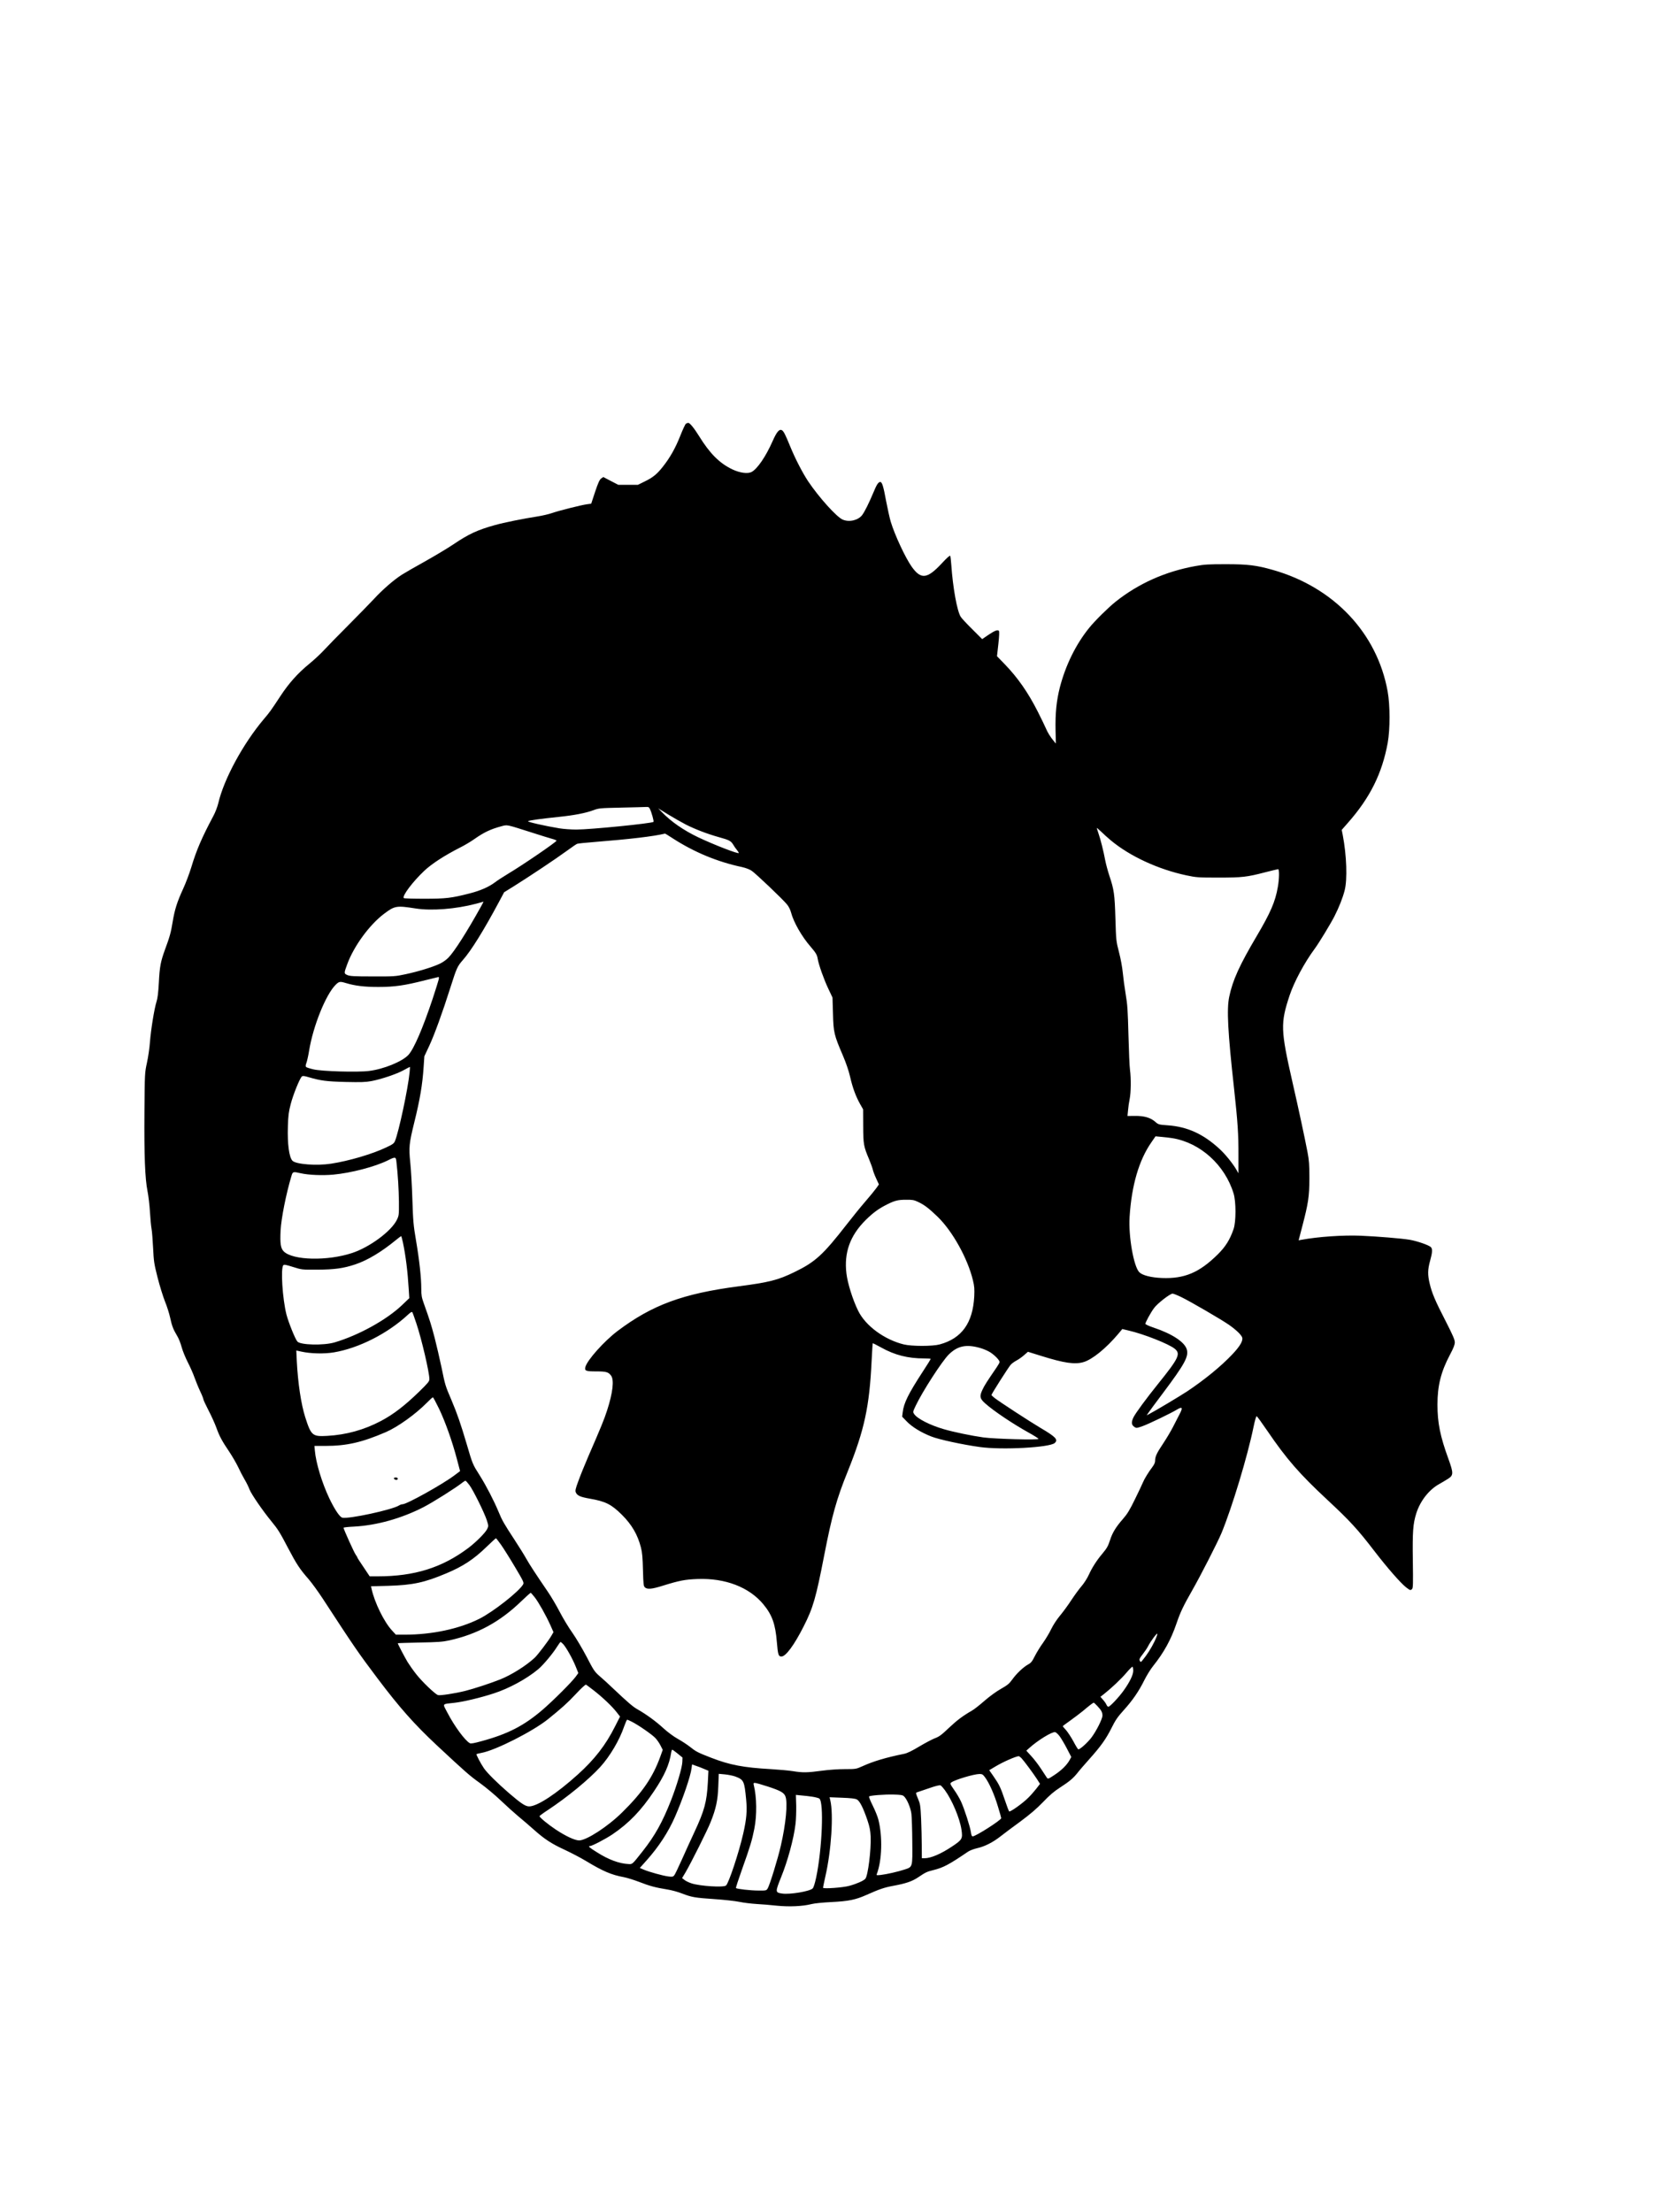<?xml version="1.0" encoding="UTF-8" standalone="yes"?>
<svg version="1.0" xmlns="http://www.w3.org/2000/svg" width="1536pt" height="2048pt" viewBox="0 0 2048 2731" preserveAspectRatio="xMidYMid meet">
  <g transform="translate(0,2731) scale(0.1,-0.1)" fill="#000000" stroke="none">
    <path d="M8468 22080 c-9 -6 -41 -75 -72 -154 -59 -149 -126 -268 -217 -382
-70 -88 -120 -129 -219 -177 l-85 -42 -122 0 -121 0 -93 48 -92 48 -26 -18
c-20 -15 -37 -52 -75 -165 l-48 -146 -52 -7 c-68 -9 -343 -78 -433 -109 -40
-14 -119 -32 -175 -41 -179 -28 -419 -76 -528 -107 -216 -60 -324 -110 -515
-239 -71 -48 -229 -142 -350 -210 -121 -67 -249 -141 -285 -164 -99 -63 -237
-183 -346 -301 -55 -58 -198 -206 -320 -328 -121 -121 -254 -257 -295 -302
-40 -44 -125 -123 -188 -174 -137 -113 -247 -236 -348 -390 -122 -185 -133
-201 -209 -290 -255 -303 -491 -738 -560 -1035 -11 -45 -37 -115 -62 -160
-141 -265 -208 -420 -271 -630 -23 -75 -68 -196 -101 -267 -75 -163 -105 -258
-130 -411 -21 -129 -35 -180 -95 -342 -53 -146 -65 -208 -75 -404 -7 -127 -15
-193 -29 -237 -27 -85 -69 -343 -81 -499 -5 -71 -22 -186 -37 -255 -27 -125
-27 -125 -31 -610 -4 -535 7 -820 38 -975 11 -55 25 -170 30 -255 5 -85 14
-180 20 -211 6 -31 14 -137 19 -235 8 -165 12 -194 55 -364 26 -102 67 -234
91 -295 25 -60 53 -150 64 -200 22 -103 39 -147 86 -225 19 -30 44 -93 56
-139 12 -46 47 -131 77 -190 30 -58 67 -142 82 -186 16 -44 46 -119 69 -168
23 -48 41 -94 41 -102 0 -8 29 -70 64 -138 35 -67 78 -162 96 -212 38 -106 70
-165 162 -301 37 -56 85 -139 107 -185 21 -46 57 -115 80 -154 23 -38 50 -94
61 -124 21 -55 163 -262 265 -386 87 -106 108 -140 211 -337 103 -196 144
-259 253 -383 38 -44 116 -151 173 -238 399 -612 441 -672 678 -987 272 -361
454 -566 733 -827 356 -332 404 -374 531 -465 71 -51 186 -147 255 -213 69
-66 167 -154 216 -195 50 -41 135 -114 190 -163 135 -121 224 -179 390 -255
77 -36 194 -97 260 -137 209 -126 311 -170 467 -199 42 -8 127 -35 190 -59
128 -50 200 -69 341 -92 55 -8 138 -31 188 -51 120 -46 156 -52 404 -69 116
-8 253 -23 305 -34 52 -11 147 -22 210 -26 63 -3 177 -13 252 -21 151 -15 317
-8 426 20 34 9 141 20 248 25 211 11 295 28 428 87 161 72 223 93 331 113 158
29 235 55 312 107 90 61 106 68 187 88 121 30 193 68 428 228 21 14 71 33 111
42 94 21 194 72 287 145 41 33 152 115 246 184 125 93 199 156 280 240 81 85
135 131 209 179 118 76 164 115 218 183 21 28 85 101 140 163 146 163 209 251
278 388 49 99 76 138 150 220 109 120 188 234 257 374 29 58 78 137 109 175
131 164 218 321 287 523 49 143 82 212 198 416 99 173 313 592 358 701 130
315 322 950 395 1308 17 83 33 136 39 134 6 -2 65 -83 131 -180 237 -348 397
-532 742 -853 276 -257 374 -363 578 -629 160 -208 326 -398 394 -451 50 -38
54 -40 74 -20 12 12 13 68 9 348 -5 362 2 456 43 587 49 153 157 291 284 361
34 19 84 49 109 65 66 42 67 69 4 243 -102 279 -136 447 -136 672 0 233 43
406 155 617 44 83 59 122 59 152 0 33 -24 87 -114 264 -128 248 -168 343 -196
461 -26 108 -25 173 5 281 29 104 31 147 10 169 -25 25 -169 75 -262 91 -103
17 -395 41 -603 50 -220 9 -528 -12 -737 -51 l-31 -6 44 169 c76 290 88 371
89 598 0 167 -4 220 -23 320 -34 178 -112 543 -186 865 -147 647 -149 727 -36
1070 55 166 184 407 310 577 54 73 197 309 245 403 56 111 100 221 125 317 35
135 25 431 -23 683 l-13 65 79 90 c272 309 420 608 489 985 30 166 30 466 -1
635 -130 720 -664 1285 -1416 1499 -204 58 -309 71 -580 71 -217 0 -267 -3
-377 -23 -372 -67 -705 -216 -988 -442 -92 -74 -252 -232 -323 -320 -165 -203
-292 -462 -363 -736 -42 -166 -57 -317 -53 -528 l4 -165 -23 27 c-44 53 -79
108 -101 162 -13 30 -57 121 -98 202 -119 236 -248 422 -411 590 l-94 97 17
152 c11 100 13 155 6 162 -16 16 -55 0 -133 -53 l-73 -50 -123 123 c-68 67
-132 136 -142 153 -45 71 -97 361 -116 639 -4 55 -10 106 -13 113 -5 8 -41
-24 -105 -93 -180 -193 -256 -202 -371 -41 -78 110 -210 393 -259 556 -14 47
-39 162 -57 255 -33 182 -50 235 -72 235 -24 0 -45 -32 -87 -135 -53 -126
-105 -231 -137 -274 -49 -64 -159 -90 -239 -56 -75 31 -296 277 -428 474 -69
104 -160 280 -222 432 -61 149 -80 186 -103 199 -31 16 -63 -22 -113 -135 -83
-189 -189 -345 -261 -382 -48 -24 -144 -11 -235 32 -158 75 -278 194 -412 411
-62 100 -115 164 -134 164 -6 0 -18 -5 -28 -10z m-445 -4757 c21 -43 51 -152
44 -159 -19 -19 -781 -95 -952 -95 -66 0 -160 7 -209 15 -176 29 -397 79 -388
88 10 10 155 30 377 53 194 20 337 48 430 83 68 25 79 26 345 32 151 3 290 7
307 8 27 2 35 -3 46 -25z m445 -193 c118 -59 264 -115 407 -155 127 -35 148
-46 176 -92 12 -21 33 -51 46 -66 13 -16 23 -32 23 -37 0 -18 -313 104 -500
193 -184 88 -336 194 -450 312 l-45 46 120 -74 c67 -41 167 -98 223 -127z
m-1903 -98 c105 -34 216 -68 248 -77 31 -8 57 -19 57 -23 -1 -16 -419 -302
-602 -411 -58 -35 -129 -81 -159 -104 -76 -57 -179 -102 -311 -136 -227 -58
-292 -66 -560 -66 -135 0 -250 3 -254 8 -24 24 110 202 253 337 94 88 248 188
444 288 53 26 131 73 175 104 118 83 200 122 334 158 75 20 54 24 375 -78z
m7149 -97 c234 -195 584 -357 931 -431 123 -26 144 -28 395 -28 298 0 353 7
577 65 83 21 156 39 162 39 16 0 14 -122 -4 -221 -31 -180 -90 -316 -260 -604
-214 -362 -297 -545 -340 -750 -32 -154 -18 -432 60 -1135 45 -413 55 -560 54
-825 l0 -220 -22 39 c-44 78 -140 197 -210 261 -201 186 -399 276 -642 293
-110 8 -114 9 -154 44 -59 51 -136 73 -249 72 l-93 -1 7 71 c3 39 12 102 20
139 16 80 18 255 4 359 -6 40 -14 233 -19 428 -8 306 -12 376 -34 505 -14 83
-30 202 -36 266 -6 65 -26 176 -47 255 -35 136 -36 144 -44 414 -9 300 -17
358 -75 530 -19 58 -42 143 -51 190 -20 108 -57 258 -84 334 -11 33 -20 62
-20 65 0 3 24 -18 53 -45 28 -28 83 -77 121 -109z m-5410 26 c266 -172 554
-291 856 -355 44 -10 93 -28 118 -45 49 -32 384 -351 437 -416 21 -25 41 -65
50 -99 31 -120 133 -298 240 -421 67 -78 81 -102 89 -150 12 -74 78 -259 131
-370 l52 -110 6 -200 c6 -231 13 -261 122 -515 40 -94 72 -187 90 -265 31
-136 70 -240 123 -335 l37 -65 1 -205 c1 -228 5 -251 73 -412 21 -51 42 -109
46 -128 4 -19 22 -68 41 -108 l34 -74 -30 -43 c-16 -23 -77 -98 -136 -166 -59
-68 -161 -194 -227 -279 -298 -383 -393 -470 -652 -595 -200 -98 -314 -126
-689 -175 -686 -90 -1066 -230 -1491 -550 -166 -125 -378 -362 -399 -446 -12
-47 5 -54 133 -54 125 0 151 -8 184 -52 40 -53 22 -211 -49 -430 -36 -112 -76
-209 -232 -568 -44 -102 -99 -238 -122 -302 -37 -99 -41 -122 -32 -142 18 -40
54 -56 172 -77 196 -34 267 -70 398 -200 122 -122 193 -244 234 -403 16 -63
21 -125 25 -278 5 -180 7 -199 25 -215 29 -26 86 -21 219 21 206 64 274 77
429 83 344 13 639 -101 814 -313 108 -131 148 -243 166 -465 13 -156 20 -179
56 -179 54 0 156 138 274 370 118 232 152 351 255 881 95 488 152 694 290
1034 206 512 268 799 295 1364 6 118 12 216 14 218 2 2 48 -21 102 -51 170
-95 332 -136 531 -136 46 0 83 -3 83 -6 0 -3 -44 -74 -99 -158 -177 -272 -234
-387 -247 -500 l-7 -55 56 -58 c65 -68 175 -136 302 -186 94 -38 392 -102 603
-131 273 -38 861 -6 923 50 45 41 13 75 -172 184 -135 80 -511 325 -571 372
-21 16 -38 33 -38 37 0 13 212 346 238 374 15 16 47 39 72 52 25 13 66 42 92
65 l48 42 167 -52 c282 -88 413 -107 520 -75 108 32 277 169 429 349 l49 59
75 -18 c189 -43 502 -167 573 -226 75 -62 50 -115 -207 -434 -141 -175 -276
-358 -303 -412 -29 -61 -26 -94 12 -119 24 -16 29 -15 103 11 73 26 349 159
423 204 67 41 75 23 27 -65 -17 -32 -52 -100 -77 -150 -25 -49 -80 -142 -122
-205 -80 -119 -99 -161 -99 -214 0 -21 -12 -47 -34 -76 -48 -63 -100 -149
-116 -189 -7 -19 -51 -111 -97 -205 -67 -138 -96 -185 -151 -248 -85 -97 -129
-168 -158 -259 -26 -79 -39 -101 -99 -173 -65 -77 -124 -169 -162 -253 -19
-43 -59 -106 -90 -142 -31 -36 -88 -114 -128 -175 -39 -60 -102 -146 -139
-190 -40 -48 -83 -114 -108 -165 -22 -47 -68 -123 -101 -170 -34 -46 -79 -120
-102 -165 -33 -66 -47 -84 -83 -103 -59 -33 -143 -112 -195 -185 -38 -53 -59
-70 -140 -116 -57 -32 -138 -91 -204 -148 -59 -52 -128 -106 -153 -120 -112
-64 -188 -121 -288 -216 -89 -85 -119 -107 -171 -126 -34 -13 -121 -59 -193
-102 -90 -54 -147 -82 -186 -90 -227 -46 -384 -93 -519 -155 -74 -33 -78 -34
-213 -34 -81 0 -199 -8 -286 -20 -178 -24 -235 -25 -357 -5 -50 8 -173 19
-272 25 -337 19 -506 51 -735 140 -168 65 -190 77 -265 137 -33 26 -100 70
-149 97 -54 31 -123 82 -178 132 -90 83 -212 172 -320 233 -55 31 -117 84
-303 260 -50 48 -122 114 -161 147 -66 58 -75 72 -162 240 -52 99 -130 231
-175 295 -46 64 -116 180 -157 259 -41 79 -107 191 -147 249 -158 232 -222
330 -268 411 -26 47 -91 150 -143 230 -129 197 -154 240 -197 345 -59 141
-151 319 -231 447 -91 143 -90 141 -163 390 -74 250 -117 375 -188 543 -77
180 -78 183 -123 404 -23 108 -61 273 -85 366 -42 160 -59 215 -134 425 -26
73 -31 99 -31 183 0 133 -23 346 -65 594 -32 187 -36 238 -45 508 -5 165 -17
370 -26 455 -19 185 -15 231 50 495 70 282 101 468 115 683 l9 132 60 128 c64
138 163 409 262 722 77 242 85 260 155 340 103 117 257 366 444 715 l64 120
121 75 c187 117 519 338 647 432 63 46 123 87 133 91 10 4 104 14 209 22 451
36 736 70 876 104 2 1 45 -25 95 -58z m-2370 -848 c-169 -304 -324 -548 -398
-624 -25 -27 -72 -60 -109 -77 -87 -41 -266 -96 -422 -129 -125 -27 -142 -28
-405 -27 -233 0 -281 3 -313 17 -43 19 -43 21 0 137 82 222 274 484 453 619
133 100 153 103 390 66 196 -31 493 -8 745 58 50 13 91 25 93 26 2 0 -14 -29
-34 -66z m-519 -895 c-4 -18 -38 -126 -75 -239 -122 -365 -231 -618 -299 -692
-76 -82 -306 -176 -486 -198 -140 -18 -588 -5 -688 20 -43 10 -83 23 -89 29
-8 8 -7 23 5 54 8 24 23 90 32 147 49 302 205 691 327 813 42 42 54 44 124 23
116 -35 228 -49 404 -49 198 0 320 17 583 84 84 21 156 38 160 39 5 1 6 -14 2
-31z m-359 -1145 c-20 -205 -134 -736 -181 -850 -12 -29 -29 -41 -108 -78
-172 -82 -460 -167 -682 -201 -177 -27 -431 -8 -475 36 -42 42 -64 209 -57
425 4 134 10 179 35 275 30 117 112 319 138 341 11 9 30 7 87 -10 143 -42 217
-52 452 -58 191 -4 245 -3 320 11 122 23 315 88 400 136 39 21 72 39 74 39 2
1 1 -29 -3 -66z m9419 -814 c344 -57 647 -331 754 -683 31 -100 31 -348 0
-438 -45 -131 -98 -217 -195 -313 -227 -225 -412 -303 -689 -292 -134 5 -242
33 -280 71 -69 69 -135 442 -120 681 24 390 116 704 269 923 l51 74 75 -7 c41
-3 102 -11 135 -16z m-9582 -291 c18 -154 29 -342 31 -493 1 -166 0 -171 -26
-225 -69 -140 -334 -336 -551 -408 -305 -101 -732 -92 -845 19 -38 38 -47 96
-39 259 8 149 67 448 133 669 17 58 19 59 116 37 96 -22 269 -29 401 -17 223
21 513 97 672 175 96 48 101 47 108 -16z m6435 -493 c81 -37 138 -81 246 -185
185 -179 372 -516 437 -786 18 -74 20 -107 16 -199 -18 -328 -154 -518 -427
-592 -88 -24 -344 -24 -443 0 -240 59 -474 231 -564 417 -66 134 -130 339
-144 458 -31 258 44 467 235 658 95 94 162 143 268 196 94 47 134 57 233 57
75 1 99 -3 143 -24z m-6355 -502 c35 -166 59 -361 72 -578 l7 -111 -91 -87
c-190 -181 -536 -372 -831 -459 -135 -40 -424 -33 -460 11 -28 32 -110 238
-135 334 -49 195 -73 573 -38 608 10 10 35 5 120 -22 108 -34 108 -34 298 -33
214 1 323 16 470 65 152 51 324 154 505 303 30 25 58 45 61 46 3 0 13 -35 22
-77z m9613 -677 c111 -54 484 -271 583 -339 92 -64 158 -128 167 -161 10 -41
-31 -109 -124 -207 -138 -146 -340 -311 -557 -456 -85 -56 -392 -240 -466
-278 l-33 -18 19 29 c10 16 93 128 184 249 266 355 318 449 292 537 -27 91
-181 192 -408 268 -57 19 -103 40 -103 47 0 19 66 140 107 195 42 57 197 178
229 178 11 0 61 -20 110 -44z m-9446 -326 c64 -191 160 -602 160 -685 0 -28
-16 -47 -124 -153 -180 -175 -318 -281 -472 -363 -210 -111 -430 -172 -667
-185 -181 -10 -197 3 -270 231 -51 161 -90 419 -104 692 l-6 131 64 -14 c112
-25 282 -29 400 -9 305 51 661 231 908 459 41 38 55 46 61 35 5 -8 27 -70 50
-139z m6964 -302 c38 -11 92 -34 120 -52 55 -35 116 -98 116 -120 0 -8 -17
-38 -37 -67 -121 -177 -149 -220 -175 -276 -38 -81 -33 -108 33 -167 102 -92
343 -254 540 -363 65 -36 119 -70 119 -76 0 -16 -541 -1 -680 18 -144 20 -371
67 -486 101 -172 49 -332 131 -369 188 -17 25 -16 28 19 102 83 175 323 547
407 631 109 109 219 132 393 81z m-6684 -750 c77 -162 163 -403 220 -621 l39
-148 -72 -54 c-148 -111 -586 -355 -638 -355 -11 0 -30 -6 -42 -14 -82 -54
-626 -171 -702 -152 -32 8 -94 100 -161 240 -90 190 -165 436 -178 589 l-5 57
132 0 c266 0 454 43 751 171 147 64 366 221 506 363 35 36 68 66 73 66 5 0 39
-64 77 -142z m374 -941 c49 -66 184 -340 215 -434 22 -69 22 -73 5 -108 -21
-46 -141 -166 -236 -237 -324 -242 -663 -348 -1118 -348 l-97 0 -76 114 c-43
62 -77 116 -77 120 0 4 -9 19 -20 34 -19 25 -150 316 -150 332 0 4 57 11 128
14 281 15 585 100 857 239 121 62 410 245 485 306 14 11 30 21 35 21 6 0 27
-24 49 -53z m392 -739 c32 -46 109 -168 171 -273 103 -173 112 -192 101 -213
-45 -85 -372 -342 -543 -427 -249 -124 -583 -195 -917 -195 l-112 0 -45 49
c-99 105 -218 347 -255 518 l-7 30 218 6 c297 9 442 40 710 153 207 86 343
176 501 330 59 57 110 104 114 104 3 0 32 -37 64 -82z m414 -646 c49 -63 140
-225 194 -345 l38 -86 -26 -45 c-38 -65 -168 -236 -207 -272 -105 -98 -289
-213 -426 -267 -126 -50 -319 -113 -433 -142 -122 -30 -305 -59 -333 -51 -33
8 -200 168 -271 260 -35 44 -82 111 -105 148 -37 62 -121 222 -121 232 0 2
120 6 268 9 223 4 283 8 366 26 346 76 627 228 891 484 61 58 113 105 116 104
4 -1 26 -26 49 -55z m7652 -547 c-39 -81 -94 -167 -146 -229 -23 -28 -24 -28
-35 -8 -9 17 -4 29 35 79 25 32 55 76 66 98 32 63 111 170 116 156 2 -6 -14
-50 -36 -96z m-7300 -32 c37 -40 116 -180 154 -275 l33 -82 -32 -44 c-47 -65
-275 -293 -407 -407 -230 -198 -429 -301 -757 -390 -90 -25 -130 -32 -143 -25
-59 31 -191 210 -277 376 -62 119 -73 105 87 123 110 12 327 64 485 116 189
61 407 180 547 297 61 50 184 197 233 277 21 33 41 61 45 61 3 0 18 -12 32
-27z m7038 -328 c0 -50 -42 -138 -117 -243 -57 -81 -171 -202 -190 -202 -7 0
-18 11 -23 24 -5 13 -24 41 -42 61 l-33 38 40 31 c95 75 217 190 280 265 37
44 72 78 76 75 5 -3 9 -25 9 -49z m-6660 -244 c107 -83 226 -196 281 -267 l43
-55 -62 -122 c-116 -231 -252 -406 -459 -593 -265 -239 -501 -394 -601 -394
-46 0 -98 34 -247 162 -144 124 -273 252 -311 308 -41 60 -98 169 -92 175 3 3
31 10 63 16 173 32 634 266 820 416 166 134 239 199 341 308 66 71 121 122
128 118 6 -3 49 -36 96 -72z m6217 -192 c50 -53 62 -77 63 -117 0 -41 -74
-189 -136 -272 -51 -67 -149 -154 -164 -145 -5 3 -33 48 -60 100 -28 51 -69
113 -90 137 -22 24 -40 45 -40 48 0 3 42 34 93 70 50 36 119 88 152 115 84 71
129 105 137 105 4 0 24 -18 45 -41z m-5749 -193 c85 -43 256 -162 294 -204 21
-23 49 -64 63 -93 l26 -51 -31 -86 c-91 -252 -222 -443 -472 -688 -175 -173
-439 -344 -529 -344 -52 0 -163 51 -287 133 -94 62 -202 151 -202 166 0 5 46
39 103 76 243 161 502 374 646 531 120 132 239 333 296 502 16 45 32 82 37 82
5 0 30 -11 56 -24z m5282 -178 c19 -26 60 -94 90 -152 l55 -106 -20 -37 c-33
-61 -100 -127 -186 -184 -79 -52 -82 -53 -96 -34 -8 11 -40 61 -72 110 -33 50
-86 120 -120 156 l-61 67 38 34 c104 94 277 200 317 195 10 -1 35 -23 55 -49z
m-4715 -216 l60 -49 -2 -54 c-2 -69 -69 -294 -139 -473 -107 -272 -199 -437
-352 -631 -128 -162 -124 -159 -171 -157 -115 5 -249 54 -393 146 -92 57 -113
76 -87 76 26 0 189 85 278 144 204 138 355 294 516 536 128 191 188 327 210
473 3 20 9 37 13 37 5 0 35 -22 67 -48z m4247 -59 c36 -40 139 -179 187 -252
l40 -63 -47 -61 c-26 -33 -70 -83 -99 -111 -67 -68 -224 -179 -235 -168 -5 5
-29 68 -53 140 -52 155 -70 192 -140 293 l-53 76 77 46 c95 57 251 125 287
127 5 0 22 -12 36 -27z m-3917 -132 l50 -21 -7 -143 c-13 -241 -42 -348 -164
-610 -42 -89 -112 -243 -156 -342 -44 -99 -87 -188 -96 -198 -14 -16 -25 -18
-71 -12 -66 8 -238 56 -304 84 l-49 21 84 94 c150 168 268 349 351 539 97 222
192 500 204 599 l6 46 51 -18 c28 -9 74 -27 101 -39z m382 -92 c105 -40 112
-54 134 -286 13 -138 5 -238 -36 -418 -53 -234 -180 -616 -213 -642 -32 -26
-325 -7 -426 27 -34 11 -73 30 -88 43 l-28 22 42 70 c68 116 272 523 311 623
66 165 88 269 94 441 l6 153 76 -7 c42 -4 99 -16 128 -26z m3084 -11 c51 -69
115 -213 158 -358 23 -74 41 -139 41 -145 0 -24 -315 -225 -352 -225 -11 0
-17 14 -22 50 -9 66 -80 287 -121 377 -18 40 -57 106 -87 148 -51 74 -52 77
-34 91 47 34 278 103 348 104 33 0 42 -5 69 -42z m-2682 -113 c159 -52 201
-76 218 -125 28 -81 4 -337 -58 -605 -35 -156 -139 -493 -163 -529 -16 -25
-20 -26 -114 -25 -95 0 -266 19 -277 31 -3 3 31 108 76 234 100 280 123 357
151 499 33 167 30 389 -7 538 -6 23 -4 27 15 27 11 0 83 -20 159 -45z m2185
-44 c88 -120 183 -344 205 -486 17 -114 10 -126 -113 -208 -140 -94 -265 -147
-343 -147 l-33 0 -1 153 c0 83 -4 233 -8 332 -8 168 -11 185 -39 252 -27 63
-28 72 -14 76 10 3 76 26 147 50 89 31 135 42 147 36 9 -5 32 -31 52 -58z
m-506 -75 c37 -33 83 -140 93 -216 5 -40 10 -195 11 -344 3 -320 6 -312 -94
-345 -82 -27 -218 -58 -292 -67 -54 -6 -59 -5 -52 11 64 168 73 460 19 673 -9
36 -40 113 -69 171 -29 58 -50 109 -45 114 12 12 186 26 303 23 85 -2 111 -6
126 -20z m-1126 -7 c36 -6 74 -16 82 -22 59 -43 35 -624 -39 -976 -16 -73 -31
-122 -43 -134 -36 -36 -282 -77 -376 -63 -87 13 -87 18 -14 201 82 201 157
478 178 656 7 53 10 155 9 228 l-4 133 70 -7 c39 -3 100 -10 137 -16z m545
-33 c36 -18 78 -101 131 -256 28 -84 36 -125 40 -202 7 -164 -33 -485 -66
-522 -22 -24 -104 -61 -195 -86 -80 -23 -327 -40 -327 -24 0 6 13 68 29 140
73 317 102 764 61 938 l-9 39 153 -6 c109 -4 162 -10 183 -21z"/>
    <path d="M4862 9058 c7 -20 48 -23 48 -4 0 11 -9 16 -26 16 -16 0 -24 -5 -22
-12z"/>
  </g>
</svg>